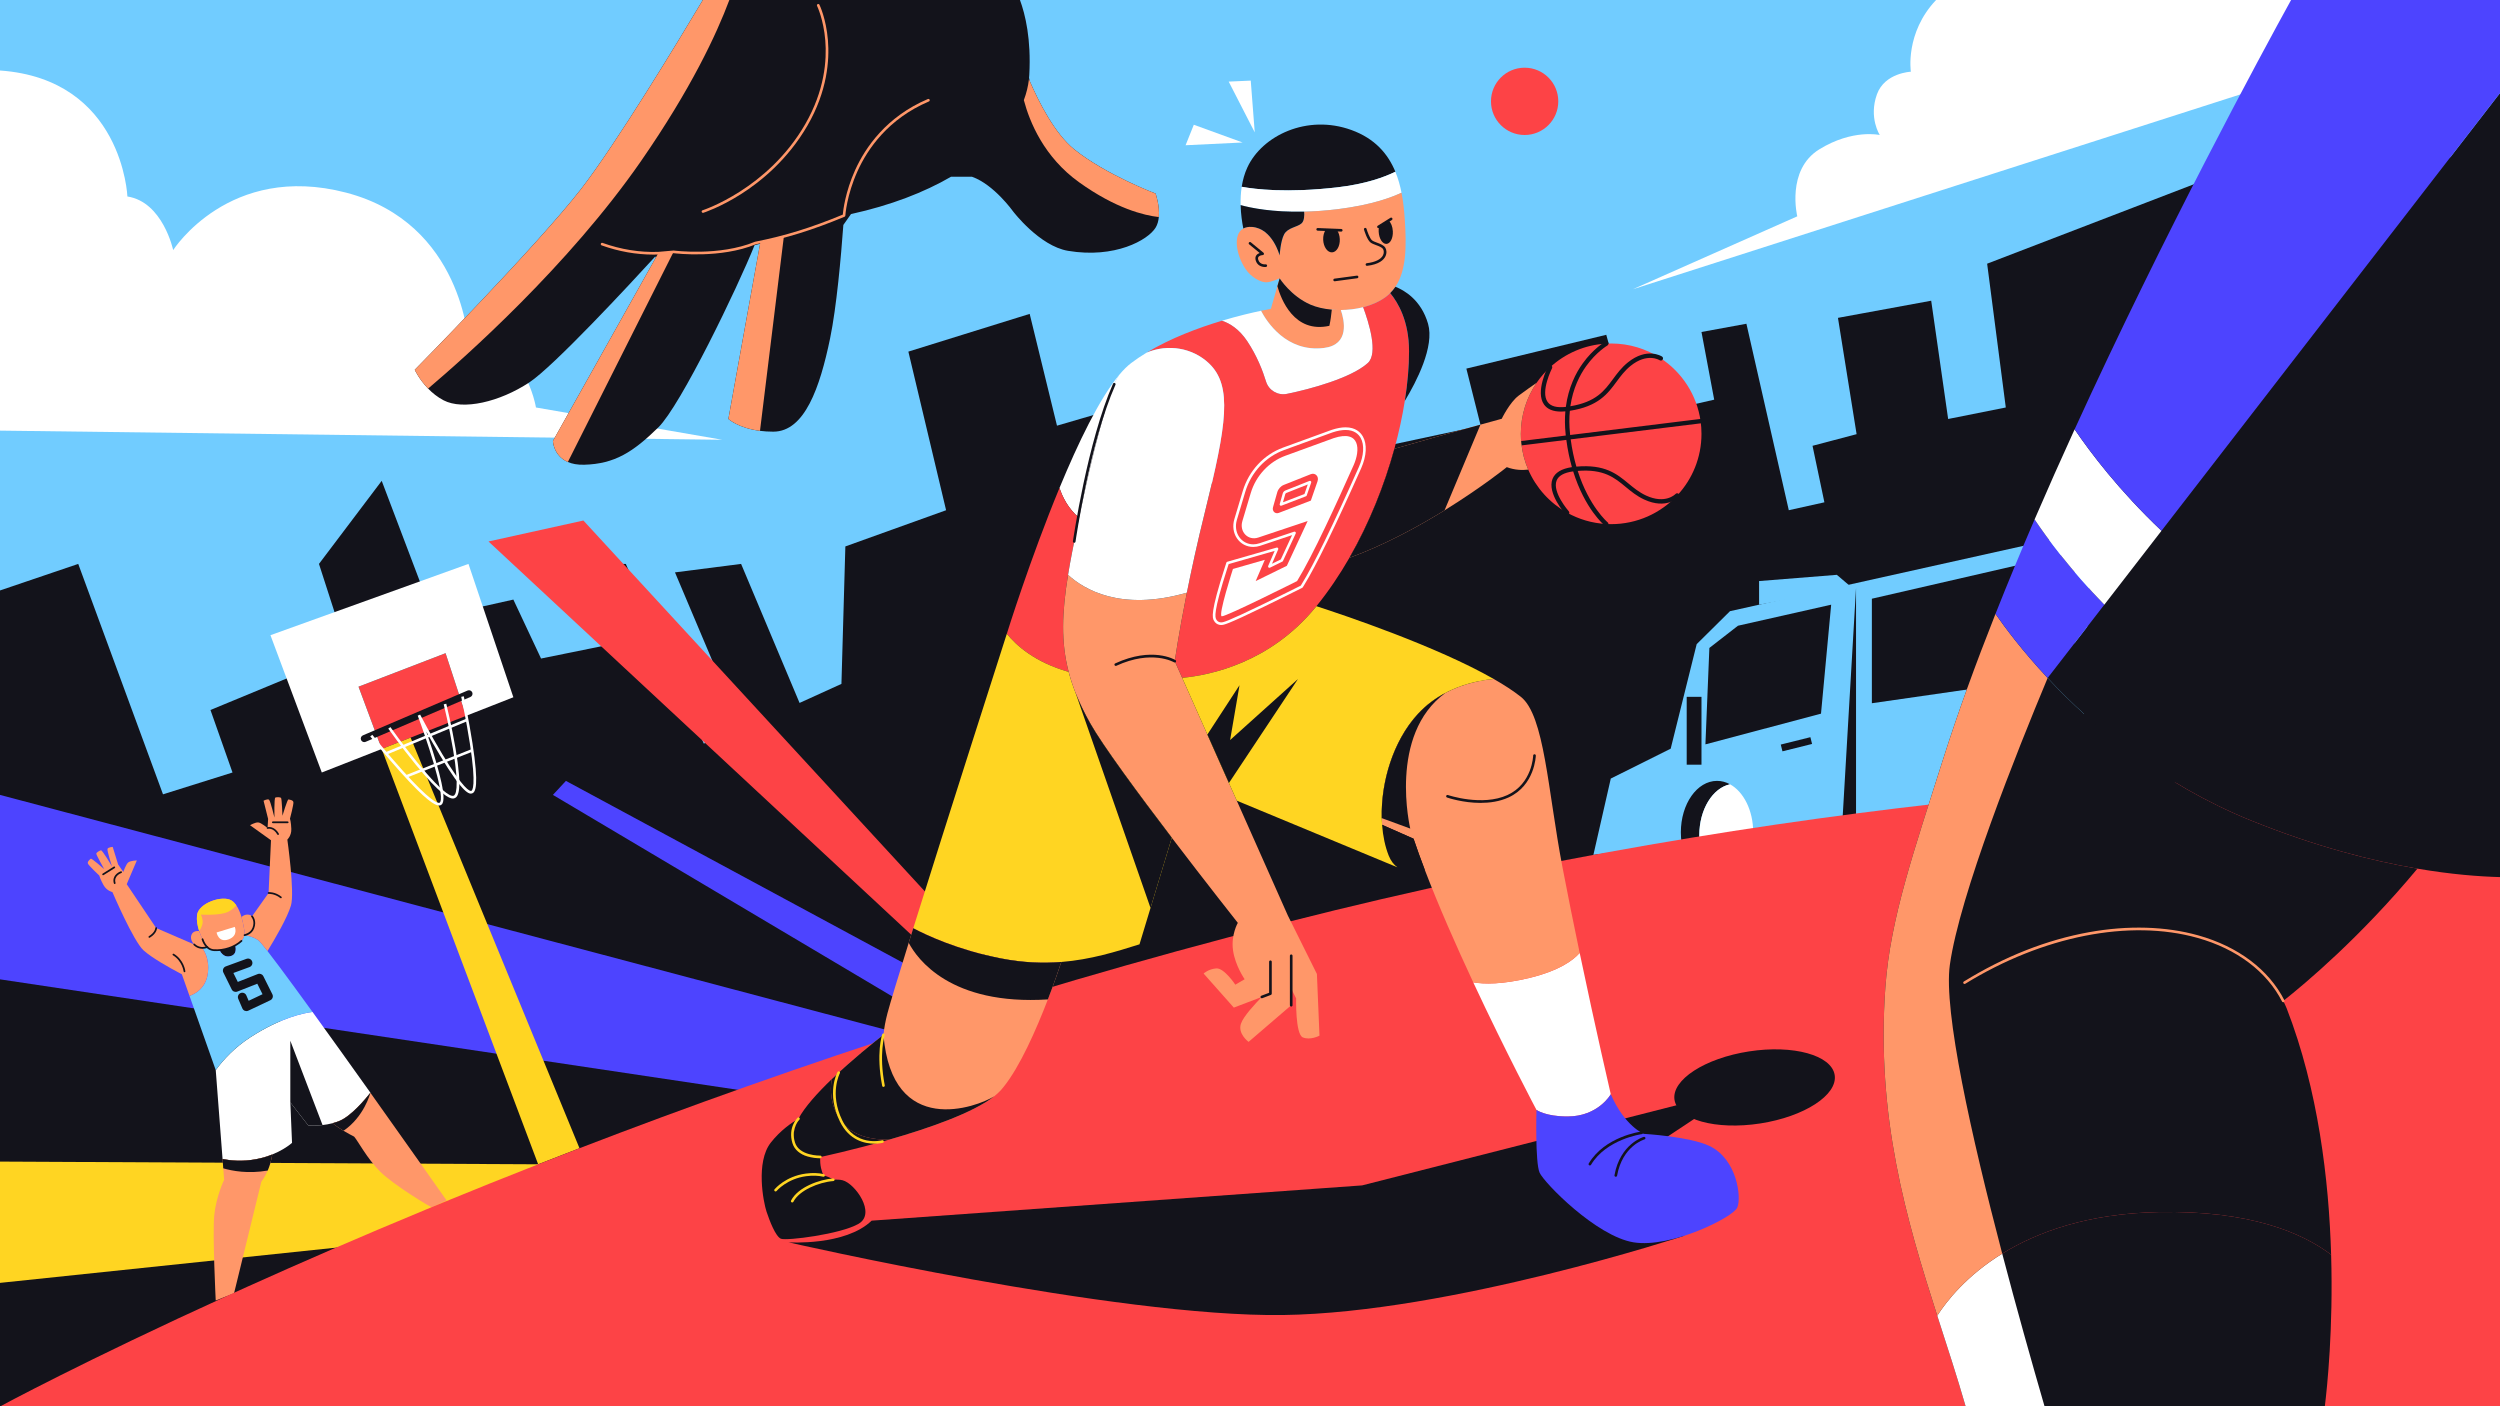 <?xml version="1.0" encoding="UTF-8"?>
<svg id="Layer_1" xmlns="http://www.w3.org/2000/svg" version="1.1" viewBox="0 0 2844 1600">
  <!-- Generator: Adobe Illustrator 29.5.1, SVG Export Plug-In . SVG Version: 2.1.0 Build 141)  -->
  <defs>
    <style>
      .st0 {
        fill: #fff;
      }

      .st1 {
        fill: #4d44ff;
      }

      .st2 {
        fill: #13131b;
      }

      .st3 {
        fill: #ffd522;
      }

      .st4 {
        fill: #fd4346;
      }

      .st5 {
        fill: #71ccff;
      }

      .st6 {
        fill: #ff9769;
      }
    </style>
  </defs>
  <g id="Layer_11">
    <rect class="st5" width="2844" height="1600"/>
  </g>
  <g id="Layer_2">
    <g>
      <polygon class="st2" points="2844 176.65 2844 1186.97 433.69 1600 0 1600 0 671.71 89 641.5 185.43 903.62 264.5 878.8 239.43 807.68 326.07 771.84 395.64 743.07 380.56 696.35 362.86 641.5 434.23 547 477.61 661.41 477.61 661.42 493.15 702.39 549.21 689.86 584 682.09 615.5 749.15 684.93 735.04 650.21 641.5 711.93 641.5 800.64 845.9 843.07 829 767.86 651.14 843.07 641.5 909.58 799.66 957.22 778 961.68 621.62 1076.28 580.43 1033.36 400 1171.36 357.07 1202.43 484.25 1303.83 454.67 1333.05 559.43 1684.44 484.25 1668.13 419.32 1827.29 380.85 1853.64 476.64 1950.07 454.67 1935.61 377.67 1986.71 368.29 2034.93 580.43 2075.43 571.43 2061.93 507.14 2112.07 493.91 2090.86 361.6 2196.93 342.09 2216.21 476.64 2281.79 463.55 2260.57 299.97 2549.86 188.82 2844 176.65"/>
      <g>
        <polygon class="st5" points="1812.65 972.49 1832.43 885.69 1900.57 851.71 1930.14 732.79 1968.05 695.26 2378.86 603.81 2367.29 903.14 1812.65 972.49"/>
        <polygon class="st2" points="1940.09 846.78 2071.57 811.86 2083.14 687.89 1977.12 711.82 1944.58 737.1 1940.09 846.78"/>
        <rect class="st2" x="1918.79" y="792.72" width="16.82" height="77.19"/>
        <rect class="st2" x="2026.25" y="842.7" width="34.72" height="7.93" transform="translate(-144.07 519.16) rotate(-13.99)"/>
        <polygon class="st5" points="2001.14 687.89 2001.14 661 2089.6 653.93 2106.51 668.3 2001.14 687.89"/>
        <polygon class="st2" points="2111.43 668.76 2095.75 937.09 2111.43 935.13 2111.43 668.76"/>
        <polygon class="st2" points="2129.43 681.1 2129.43 800 2360.09 766.76 2360.09 628 2129.43 681.1"/>
        <path class="st2" d="M1959.54,1004.69c-2.04.44-4.13.67-6.25.67-22.73,0-41.15-26.2-41.15-58.52s18.42-58.52,41.15-58.52c5.2,0,10.18,1.37,14.76,3.88-19.77,4.28-34.91,28.56-34.91,57.86,0,24.92,10.96,46.21,26.4,54.63h0Z"/>
        <path class="st0" d="M1994.43,946.84c0,29.3-15.14,53.57-34.89,57.85-15.44-8.42-26.4-29.71-26.4-54.63,0-29.3,15.14-53.58,34.91-57.86,15.43,8.43,26.38,29.72,26.38,54.64Z"/>
      </g>
      <polygon class="st1" points="1110.94 1198.87 932.51 1253.73 0 1114.11 0 904.28 1110.94 1198.87"/>
      <polygon class="st3" points="612.21 1324.5 600.71 1396.39 0 1459.4 0 1321.42 612.21 1324.5"/>
      <polygon class="st4" points="530.17 814.35 467.11 839.12 434.23 852.03 407.86 781.17 506.86 743.07 530.17 814.35"/>
      <circle class="st4" cx="1734.42" cy="115.29" r="38.28"/>
      <polygon class="st0" points="584 793.21 530.17 814.35 506.86 743.07 407.86 781.17 434.23 852.03 366.07 878.8 307.66 722.6 532.93 641.5 584 793.21"/>
      <path class="st3" d="M659.22,1306.22c-15.91,6.12-31.58,12.21-47.01,18.28l-177.98-472.47,32.88-12.91,192.11,467.1h0Z"/>
      <path class="st0" d="M2844,0v12.66l-986.5,316.41,187.07-82.97s-12.86-52.85,25.07-76.22c37.93-23.38,68.79-16.31,68.79-16.31,0,0-12.81-19.61-3.22-46.28,8.79-24.43,38.58-25.72,38.58-25.72,0,0-6.87-44.07,28.69-81.57h641.52,0Z"/>
      <path class="st0" d="M821.59,500.29L0,489.88V80.2c139.66,9.91,144.93,143.31,144.93,143.31,40.5,6.3,52.07,60.99,52.07,60.99,0,0,63.64-100.07,196.71-65.36,133.08,34.72,139.22,171.47,139.22,171.47,64-5.96,76.78,72.94,76.78,72.94l211.88,36.74h0Z"/>
      <g>
        <path class="st6" d="M278.14,1063.82c-.02.1-.03.19-.05.29-.58,2.99-2.31,5.52-5.02,7.78-1.5,1.25-3.31,2.43-5.4,3.55-1.21.65-2.52,1.29-3.92,1.9-4.36,1.93-9.29,3.22-13.85,3.62-6.18.56-11.67-.48-14.16-3.62l-.19-.26c-2.53-3.27-6.43-10.13-9-17.96-1.91-5.81-3.09-12.17-2.42-17.99,1.59-13.89,29.16-23.23,39.4-16.62,2.04,1.32,3.8,3.18,5.32,5.38,2.61,3.77,4.48,8.56,5.87,13.3,1.27,4.39,2.13,8.75,2.73,12.24.26,1.49.48,2.82.66,3.92.27,1.6.28,3.09.04,4.47h-.01Z"/>
        <path class="st3" d="M268.84,1029.88c-1.85,2.39-4.94,5.39-9.81,7.6-9.5,4.33-30.51,2.94-30.51,2.94,0,0,2.43,4.57,1.98,9.35s-3.95,9.34-3.95,9.34c-1.91-5.81-3.09-12.17-2.42-17.99,1.59-13.89,29.16-23.23,39.4-16.62,2.04,1.32,3.8,3.18,5.32,5.38h-.01Z"/>
        <path class="st6" d="M278.14,1063.82c.23-1.38.22-2.87-.04-4.47-.18-1.1-.4-2.43-.66-3.92-.61-3.5-1.46-7.85-2.73-12.24,1.89-1.69,4.93-3.39,9.09-2.51,1.08.23,2.06.86,2.88,1.76,4.47,4.95,4.25,18.28-8.54,21.39h0Z"/>
        <path class="st0" d="M421.4,1243.12s0,.01-.01.02c-6.25,7.87-22.09,26.66-35.21,32.02-2.65,1.08-5.35,1.94-8.01,2.65-3.9,1.01-7.73,1.66-11.23,2.05-1.23.15-2.42.26-3.57.34-7.44.56-12.71.08-12.71.08l-20.38-26.16,1.93,45.97s-.85.8-2.52,2.08c-3.38,2.59-10.14,7.2-19.93,11.14-5.13,2.06-11.11,3.95-17.87,5.27-16.3,3.19-30.45,1.55-38.72-.12l-2.67-34.83-5.08-66.3c8.91-12.21,21.71-25.91,39.64-37.5,34.18-22.09,60.27-27.38,70.47-28.65,20.56,28.41,43.81,60.94,65.88,91.93h-.01Z"/>
        <path class="st2" d="M263.3,1087.36c-9.57,3.42-13.4-6.4-13.4-6.4,4.56-.4,9.49-1.69,13.85-3.62,1.4-.62,2.71-1.25,3.92-1.9.99,4.55.91,10.05-4.37,11.93h0Z"/>
        <path class="st5" d="M355.52,1151.19c-10.2,1.27-36.29,6.56-70.47,28.65-17.93,11.59-30.73,25.29-39.64,37.5l-29.8-84.33c16.17-6.24,21.27-18.76,21.27-32.09,0-8.38-2.2-14.47-4.15-18.22-1.46-2.81-2.77-4.31-2.92-4.46,1.81.04,3.74-.31,5.74-1.15l.19.26c1.48,1.86,4.01,2.99,7.12,3.48h0c2.13.34,4.52.38,7.03.15,0,0,3.84,9.82,13.4,6.4,5.28-1.88,5.36-7.38,4.37-11.93,2.09-1.12,3.9-2.3,5.4-3.55,2.71-2.26,4.43-4.79,5.02-7.78,3.98.27,9.66,1.49,15.73,5.49,1.28.84,4.95,5.21,10.49,12.31,3.85,4.94,8.59,11.2,14.04,18.52,10.29,13.79,23.1,31.31,37.17,50.76h0Z"/>
        <path class="st6" d="M508.14,1365.7l-16.85,7.74c-1.37,0-43.74-25.51-58.77-40.54s-25.56-35.34-29.67-39.89c-2.41-1.3-6.77-3.45-12.08-6.63-3.84-2.31-8.17-5.13-12.63-8.57,2.67-.7,5.37-1.56,8.01-2.65,13.13-5.36,28.96-24.15,35.21-32.02.01-.01.01-.02.01-.02,45.99,64.64,86.74,122.58,86.74,122.58h.03Z"/>
        <path class="st6" d="M309.75,1313.32c-1.17,7.37-3.16,13.5-5.2,18.29-3.52,8.24-7.21,12.56-7.21,12.56l-31.09,127.09-20.84,8.19s-3.75-75.16-1.7-96.68,11.27-40.66,11.27-40.66l-1-13.03-.82-10.62c8.27,1.67,22.42,3.31,38.72.12,6.76-1.32,12.73-3.21,17.87-5.27h0Z"/>
        <path class="st6" d="M236.88,1100.92c0,13.33-5.1,25.85-21.27,32.09l-8.71-24.64c-14.33-7.53-33.98-18.58-43.6-27.25-11.5-10.37-35.42-66.29-35.42-66.29,0,0-6.38-1.25-10.13-7.97-3.76-6.72-4.78-10.82-4.78-10.82,0,0-12.2-11.41-13-13.69s2.39-4.68,3.31-5.47c.89-.79,14.79,11.35,15.26,11.87-.32-.64-9.22-16.34-9-17.67.22-1.37,3.76-3.53,5.36-3.76,1.54-.22,11.69,16.91,12.5,18.4-.47-1.51-5.76-18.02-5.1-19.99.68-2.05,5.92-2.28,5.92-2.28l6.16,19.96,5.92,8.55s2.96-8.89,5.7-10.94c2.73-2.05,9.68-2.17,9.68-2.17l-11.51,27,33.48,49.88,43.26,18.68h0c2.23,2.23,5.32,3.78,8.89,3.85.15.16,1.47,1.66,2.92,4.46,1.94,3.75,4.14,9.84,4.14,18.22v-.02Z"/>
        <path class="st6" d="M235.55,1077.08c-2,.84-3.93,1.19-5.74,1.15-3.56-.06-6.65-1.62-8.89-3.84h0c-2.83-2.84-4.25-6.73-3.4-10.03,1.23-4.79,5.69-5.47,9.04-5.24,2.57,7.83,6.47,14.69,9,17.96Z"/>
        <path class="st6" d="M326.88,955.08s8.57,60.21,4.11,75.04c-4.29,14.3-18.3,38.17-26.69,51.79-5.54-7.1-9.21-11.47-10.49-12.31-2.61-1.72-5.15-2.93-7.52-3.77-3.12-1.1-5.94-1.57-8.21-1.72h-.01c.01-.06.02-.14.04-.2.01-.05.01-.08.01-.08,10.46-2.54,12.51-11.92,10.47-17.95-.45-1.32-1.1-2.49-1.89-3.38-.01-.02-.03-.03-.04-.05l18.88-26.57,2.74-60.02-23.84-17.1s6.01-3.51,9.4-3.17c3.4.33,10.54,6.39,10.54,6.39l.63-10.37-5.19-20.7s4.59-2.52,6.24-1.13c1.65,1.4,6.14,20.27,6.14,20.27,0,0-.46-22.12,1.01-22.74,1.49-.64,5.62-.62,6.53.44.9,1.05,1.59,20.23,1.59,20.23,0,0,5.58-18.72,6.79-18.52,1.19.21,5.15.61,5.65,2.97s-3.89,18.9-3.89,18.9c0,0,1.25,4.03,1.53,11.72.28,7.69-4.53,12.07-4.53,12.07v-.04Z"/>
        <path class="st2" d="M366.92,1279.86c-1.23.15-2.42.26-3.57.34-7.44.56-12.71.08-12.71.08l-20.38-26.16v-70.18l30.92,80.92,5.74,15h0Z"/>
        <path class="st2" d="M421.39,1243.14c-.23.9-7.29,27.38-30.6,43.23-3.84-2.31-8.17-5.13-12.63-8.57,2.67-.7,5.37-1.56,8.01-2.65,13.13-5.36,28.96-24.15,35.21-32.02h.01Z"/>
        <path class="st2" d="M309.75,1313.32c-1.17,7.37-3.16,13.5-5.2,18.29-22.23,3.91-40.49.43-50.57-2.52l-.82-10.62c8.27,1.67,22.42,3.31,38.72.12,6.76-1.32,12.73-3.21,17.87-5.27h0Z"/>
        <path class="st6" d="M286.71,1042.49c.8.89,1.45,2.06,1.89,3.38-.83-1.91-1.7-3.13-1.89-3.38Z"/>
        <g>
          <path class="st2" d="M169.91,1066.83c-.34,0-.67-.17-.86-.48-.29-.47-.13-1.09.34-1.37,7.1-4.29,7.25-9.07,7.26-9.27,0-.55.45-.99,1-.99h0c.55,0,.99.45.99,1,0,.25-.09,6.06-8.22,10.98-.16.1-.34.14-.52.14Z"/>
          <path class="st2" d="M319.55,1021.86c-.22,0-.44-.07-.62-.22-6.42-5.14-13.24-4.79-13.31-4.78-.55.03-1.03-.38-1.06-.93s.38-1.03.93-1.06c.31-.02,7.64-.43,14.69,5.22.43.34.5.97.16,1.41-.2.25-.49.38-.78.38Z"/>
          <path class="st2" d="M316.36,949.89c-.35,0-.69-.18-.87-.51-4.54-8.05-10.58-6.53-10.83-6.46-.53.14-1.08-.17-1.23-.7s.16-1.08.69-1.23c.08-.02,7.78-2.06,13.11,7.4.27.48.1,1.09-.38,1.36-.15.09-.32.13-.49.13Z"/>
          <path class="st2" d="M327.3,936.45h-16.92c-.55,0-1-.45-1-1s.45-1,1-1h16.92c.55,0,1,.45,1,1s-.45,1-1,1Z"/>
          <path class="st2" d="M130.5,1005.69c-.43,0-.83-.28-.96-.71-2.38-7.94,4.14-12.47,7.92-13.76.52-.18,1.09.1,1.27.62s-.1,1.09-.62,1.27c-.37.13-9.07,3.23-6.66,11.3.16.53-.14,1.09-.67,1.25-.1.03-.19.04-.29.04Z"/>
          <path class="st2" d="M117.3,995.66c-.33,0-.66-.17-.85-.47-.29-.47-.15-1.08.32-1.38l12.73-7.97c.47-.29,1.08-.15,1.38.32.29.47.15,1.08-.32,1.38l-12.73,7.97c-.17.1-.35.15-.53.15Z"/>
          <path class="st2" d="M230.38,1079.34c-6.43,0-10.18-4.23-10.22-4.29-.36-.42-.31-1.05.1-1.41.42-.36,1.05-.31,1.41.1.21.24,5.18,5.79,13.72,2.66.52-.19,1.09.08,1.28.6.19.52-.08,1.09-.6,1.28-2.08.76-3.98,1.06-5.7,1.06Z"/>
          <path class="st2" d="M278.14,1064.81c-.48,0-.91-.35-.99-.84-.09-.54.29-1.06.83-1.14.07-.01,6.89-1.18,9.27-7.34,2.95-7.64-1.14-12.18-1.32-12.37-.37-.4-.35-1.04.05-1.41.4-.38,1.03-.36,1.41.04.21.22,5.14,5.6,1.73,14.46-2.81,7.25-10.5,8.55-10.83,8.6-.05,0-.1.01-.16.01Z"/>
          <path class="st2" d="M209.88,1106.02c-.5,0-.93-.38-.99-.89-.01-.12-1.47-11.91-12.16-18.39-.47-.29-.62-.9-.34-1.37.29-.47.9-.62,1.37-.34,11.56,7,13.06,19.35,13.12,19.88.06.55-.33,1.04-.88,1.1-.04,0-.08,0-.11,0Z"/>
        </g>
        <path class="st2" d="M245.93,1081.97c-.86,0-1.73-.02-2.59-.07-10.37-.59-13.81-12.71-13.95-13.22-.15-.53.17-1.08.7-1.23.53-.15,1.08.17,1.23.7.03.11,3.21,11.25,12.13,11.76,11.37.64,22.82-3.21,30.63-10.32.41-.37,1.04-.34,1.41.07.37.41.34,1.04-.07,1.41-7.6,6.92-18.47,10.91-29.5,10.91Z"/>
        <path class="st0" d="M246.38,1060.77l20.69-6.34s4.5,10.03-7.07,14.23-13.62-7.89-13.62-7.89Z"/>
      </g>
      <path class="st4" d="M2844,878.9v721.1H0s95-51.46,260.66-126.84c7.2-3.28,14.53-6.6,22-9.96,59.47-26.81,127.29-56.34,202.45-87.45,6.5-2.69,13.05-5.39,19.66-8.11,34.38-14.11,70.22-28.53,107.44-43.14,15.43-6.07,31.1-12.16,47.01-18.28,241.13-92.81,535.13-191.66,859.07-270.65,561.89-137.02,1051.23-158.49,1325.71-156.67h0Z"/>
      <path class="st2" d="M414.41,844.22c-1.55,0-3.03-.91-3.68-2.43-.87-2.03.07-4.38,2.1-5.25l119.14-51c2.03-.87,4.38.07,5.25,2.1.87,2.03-.07,4.38-2.1,5.25l-119.14,51c-.51.22-1.05.32-1.57.32Z"/>
      <path class="st0" d="M499.41,916.34c-4.57,0-14.78-5.68-43.83-38.02-17.78-19.79-34.24-40.36-34.4-40.56l2.34-1.87c.16.21,16.58,20.71,34.3,40.44,31.82,35.41,40.08,37.63,42.15,36.93.12-.04.5-.17.87-.94,5.15-10.81-16.77-74.54-25.65-98.19l2.73-1.22c.12.23,11.97,22.92,25.19,44.93,24.32,40.48,31.37,42.31,32.96,41.89,1.09-.28,6.12-4.19-1.56-53.91-4.09-26.44-9.78-52.85-9.83-53.11l2.93-.63c.06.26,5.76,26.74,9.86,53.28,7.53,48.69,3.6,56.19-.66,57.28-2.44.63-8.92,2.29-36.28-43.26-5.78-9.61-11.29-19.36-15.69-27.31,9.24,26.48,23.58,71.31,18.7,81.56-.61,1.27-1.49,2.11-2.63,2.49-.43.14-.92.24-1.51.24Z"/>
      <path class="st0" d="M515.08,908.42c-4.06,0-14.09-4.31-41.95-38.33-16.44-20.07-31.29-41-31.44-41.21l2.45-1.73c22.62,31.91,62.13,81.32,71.9,78.08,1.83-.61,7.2-6.24-.72-52.99-4.32-25.48-10.48-50.72-10.54-50.97l2.91-.71c.06.25,6.25,25.58,10.58,51.17,8.04,47.45,3.12,54.88-1.29,56.35-.44.15-1.03.34-1.91.34Z"/>
      <rect class="st0" x="435.31" y="836.5" width="99.9" height="3" transform="translate(-283.83 249.6) rotate(-22.51)"/>
      <rect class="st0" x="459.29" y="866.95" width="80.72" height="3" transform="translate(-284.13 244.31) rotate(-21.56)"/>
      <path class="st2" d="M280.33,1150.23c-.6,0-1.2-.11-1.77-.32-1.27-.48-2.29-1.46-2.83-2.7l-4.7-10.93c-1.09-2.54.08-5.48,2.62-6.57s5.48.08,6.57,2.62l2.65,6.17,15.79-7.48-5.96-11.95-22.76,8.96c-2.42.95-5.16-.11-6.32-2.44l-9.53-19.29c-.63-1.27-.69-2.75-.16-4.07s1.59-2.35,2.92-2.84l23.59-8.64c2.59-.95,5.46.38,6.41,2.98.95,2.59-.38,5.46-2.98,6.41l-18.36,6.72,5.02,10.17,22.74-8.95c2.41-.95,5.15.1,6.31,2.42l10.29,20.61c.6,1.2.69,2.6.25,3.86-.44,1.27-1.37,2.31-2.58,2.89l-25.09,11.89c-.68.32-1.41.48-2.14.48h.02Z"/>
      <polygon class="st4" points="1131 1151.19 555.71 615.98 663.66 592.14 1171.36 1143.57 1131 1151.19"/>
      <polygon class="st1" points="1131 1151.19 643.79 888.33 629 904.28 1065.21 1163.31 1131 1151.19"/>
    </g>
    <g>
      <path class="st2" d="M1916.38,1405.69s-266.52,87.71-456.8,90.28-562.5-82.68-562.5-82.68c0,0,64.61,4.26,94.5-24.67l557.94-40.11,428.48-109.21-169.34,112.25,107.73,54.15h-.01Z"/>
      <path class="st4" d="M1935.61,493.52c0,27.1-10.49,51.76-27.65,70.12,0,0-.06.06-.17.17-18.73,19.98-45.38,32.46-74.94,32.46-1.86,0-3.72-.05-5.56-.15-16.1-.86-31.21-5.42-44.51-12.85l-.02-.02c-19.64-10.98-35.3-28.22-44.27-49.02-4.06-9.37-6.75-19.45-7.84-30.02-.36-3.51-.55-7.08-.55-10.69,0-21.58,6.65-41.61,18.03-58.14,4.41-6.43,9.53-12.32,15.26-17.57h.01c17.02-15.63,39.31-25.58,63.89-26.89,1.84-.1,3.7-.15,5.56-.15,20.74,0,40.05,6.15,56.2,16.73.13.08.22.13.28.17,24.07,15.87,41.08,41.59,45.27,71.42.67,4.72,1.01,9.53,1.01,14.43h0Z"/>
      <path class="st2" d="M1938.09,478.67c-.17-1.37-1.41-2.35-2.79-2.18l-149.06,18.36c-.06-.53-.12-1.06-.18-1.59-.99-9.39-.96-18.02-.2-25.93,32.43-5.06,42.94-19.3,53.11-33.08,4.57-6.19,9.29-12.6,16.03-18.05,18.7-15.1,32.46-6.76,33.02-6.4,1.16.75,2.71.42,3.45-.75.75-1.16.42-2.71-.75-3.46-.69-.45-17.24-10.76-38.87,6.71-7.25,5.85-12.16,12.52-16.92,18.97-9.84,13.35-19.17,25.98-48.47,30.89,2.91-20.4,10.72-35.51,17.96-45.63,11.39-15.92,23.88-23.32,24.11-23.46,1.19-.69,1.6-2.22.91-3.42s-2.22-1.6-3.42-.91c-.54.31-13.46,7.89-25.53,24.68-7.83,10.89-16.29,27.29-19.18,49.48-10.3,1.15-17.27-.73-20.72-5.59-8.45-11.9,4.88-38.11,5.01-38.38.63-1.23.15-2.73-1.08-3.37-1.23-.63-2.73-.15-3.37,1.08-.61,1.18-14.85,29.19-4.65,43.56,3.79,5.34,10.27,8.02,19.34,8.02,1.56,0,3.2-.09,4.91-.25-.69,7.91-.68,16.5.31,25.8.06.57.13,1.12.19,1.68l-50.93,6.27c-1.37.17-2.34,1.42-2.18,2.79.16,1.27,1.23,2.2,2.48,2.2.1,0,.2,0,.31-.02l50.92-6.27c1.52,11.43,3.73,21.73,6.34,30.98-11.85,1.76-19.27,6.28-22.07,13.49-6.25,16.11,13.9,39.07,14.76,40.04.49.56,1.18.84,1.87.84.59,0,1.18-.21,1.66-.63,1.03-.92,1.13-2.5.21-3.53-.19-.22-18.99-21.64-13.83-34.92,2.15-5.54,8.48-9.05,18.84-10.45,13.21,42.49,34.87,60.84,36.04,61.81.47.39,1.03.57,1.59.57.72,0,1.43-.31,1.93-.91.88-1.06.73-2.64-.33-3.52-.27-.22-21.08-17.96-34.06-58.48,29.7-2.37,41.82,7.64,54.61,18.23,6.17,5.1,12.56,10.39,21,14.31,25.22,11.72,38.78-2.29,39.34-2.9.94-1,.89-2.57-.11-3.52s-2.58-.91-3.53.09c-.47.49-11.8,11.92-33.6,1.79-7.86-3.65-13.99-8.72-19.93-13.63-13.16-10.89-26.77-22.13-59.29-19.26-2.69-9.23-4.94-19.54-6.48-31.01l149.07-18.36c1.37-.17,2.34-1.42,2.17-2.79h.04Z"/>
      <path class="st2" d="M1587.35,195.34c-11.77,5.86-33.29,14.06-66.57,17.85-56.72,6.47-92.63,2.17-108.21-.71,1.16-7.52,3.21-15.05,6.5-22.15,16.72-36,67.82-60.75,118.29-42.43,26.94,9.78,41.7,27.36,49.99,47.44h0Z"/>
      <path class="st0" d="M1594.35,219.18c-9.36,4.53-33,14.07-73.92,18.94-13.38,1.59-25.67,2.4-36.83,2.66-36.2.81-60.6-4.23-72.26-7.44-.17-6.7.14-13.78,1.23-20.86,15.58,2.88,51.49,7.18,108.21.71,33.28-3.79,54.8-11.99,66.57-17.85,3.18,7.68,5.4,15.72,7,23.84h0Z"/>
      <path class="st6" d="M1587.44,326.22c-1.73,2.59-3.7,5.01-5.94,7.21-1.7,1.71-3.55,3.29-5.57,4.76-7.21,5.23-15.94,8.95-25.21,11.31-8.24,2.09-16.93,3.12-25.36,3.18-12.94.09-25.3-2.09-34.61-6.14-22.18-9.64-35.04-29.89-35.04-29.89,0,0-9.64,4.5-15.42,4.5s-16.84-5.14-23.79-15.75c-10.11-15.43-14.27-38.8-2.1-45.46,2.53-1.4,5.77-2.07,9.81-1.79,23.47,1.61,31.5,32.47,31.5,32.47,0,0,.97-16.4,5.15-24.11,4.18-7.72,15.1-8.04,19.93-12.54,2.99-2.8,3.14-8.94,2.81-13.19,11.16-.26,23.45-1.07,36.83-2.66,40.92-4.87,64.56-14.41,73.92-18.94,2.06,10.4,3.08,20.92,3.76,30.94,2.06,30.63,1.64,57.76-10.67,76.1h0Z"/>
      <path class="st2" d="M1480.79,253.97c-4.83,4.5-15.75,4.82-19.93,12.54-4.18,7.71-5.15,24.11-5.15,24.11,0,0-8.03-30.86-31.5-32.47-4.04-.28-7.28.39-9.81,1.79-1.42-7.09-2.79-16.4-3.06-26.6,11.66,3.21,36.06,8.25,72.26,7.44.33,4.25.18,10.39-2.81,13.19h0Z"/>
      <path class="st2" d="M1515.35,287.09c-5.22.24-9.74-6.15-10.1-14.27-.2-4.59.97-8.75,2.97-11.54l12.77.51c1.79,2.58,2.98,6.17,3.16,10.18.36,8.11-3.58,14.88-8.8,15.12Z"/>
      <path class="st2" d="M1577.13,277.47c-4.45.14-8.37-6.09-8.76-13.91-.11-2.11.06-4.13.44-5.94l10.91-6.81c2.6,2.33,4.5,6.92,4.77,12.25.39,7.82-2.91,14.27-7.36,14.41Z"/>
      <path class="st6" d="M1506.18,395.83c-42.79,5.33-65.25-30.07-71.65-42.29,7.09-1.48,11.22-2.17,11.22-2.17l7.41-25.83,2.55-8.89s12.86,20.25,35.04,29.89c6.8,2.96,15.22,4.91,24.3,5.72,3.36.3,6.81.44,10.31.42,4.09,11.94,10.16,39.5-19.18,43.15h0Z"/>
      <path class="st0" d="M1556,412.97c-18.71,16.93-65.18,29.69-92.1,35.1-10.34,2.07-20.58-4-23.66-14.08-3.74-12.25-10.34-29.31-21.38-45.87-9.17-13.75-19.78-20.27-28.74-23.27,18.48-5.54,34.39-9.21,44.41-11.31,6.4,12.22,28.86,47.62,71.65,42.29,29.34-3.65,23.27-31.21,19.18-43.15,8.43-.06,17.12-1.09,25.36-3.18,6.35,17.06,17.48,52.44,5.28,63.47h0Z"/>
      <path class="st0" d="M1273.18,426.5c-12.05,16.65-30.51,90-45.65,162.5-12.7-10.59-19.11-24.29-22.26-33.92h0c21.26-51.42,45.49-101.7,67.91-128.58Z"/>
      <path class="st4" d="M1215.03,653.92c-7.05,43.23-8.17,76.56.68,110.44-38.53-10.96-59.74-30.2-70.36-43.38.34-1.04.51-1.58.51-1.58,0,0,26.02-83.55,59.41-164.32,3.15,9.63,9.56,23.33,22.26,33.92-2.71,12.96-5.3,25.9-7.74,38.47-1.79,9.24-3.39,18.03-4.76,26.45h0Z"/>
      <path class="st3" d="M1333.05,953.01l-24.22,79.89-12.54,41.36c-26.59,8.34-55.38,17.4-88.94,20.09-20.81,1.67-43.46.89-68.56-4.02-49.26-9.64-85.09-26.56-99.87-34.38,38.4-122.91,100.23-315.65,106.43-334.97,10.62,13.18,31.83,32.42,70.36,43.38,2.06,7.88,4.66,15.79,7.85,23.86l.03.08c4.36,11.05,9.84,22.4,16.55,34.39,14.06,25.12,54.97,80.53,92.91,130.32h0Z"/>
      <path class="st6" d="M1207.35,1094.35c-2.8,8.43-8.19,24.17-15.29,42.6-13,33.79-31.72,76.61-50.7,99.95-.85,1.06-1.71,2.08-2.57,3.05-2.13,2.41-4.75,4.81-7.78,7.19,0,0-.01,0-.01.01-24.29,19.03-75.42,36.65-119.45,49.29-17.7.31-42.99-3.15-55.98-22.9-10.9-16.57-11.46-33.38-9.43-45.84,23.05-22.17,48.93-42.79,58.89-50.54h0c.77-7.66,2.26-15.82,4.54-24.47,3.01-11.43,12.07-41.22,24.18-80.16,1.67-5.36,3.39-10.9,5.17-16.58,14.78,7.82,50.61,24.74,99.87,34.38,25.1,4.91,47.75,5.69,68.56,4.02h0Z"/>
      <path class="st2" d="M1011.55,1296.44c-41.79,12.01-77.19,19.53-77.19,19.53,0,0-.42.07-1.16.16-3.08.36-11.69.98-18.77-2.3-8.79-4.07-16.45-18.11-7.66-37.96.46-1.05.99-2.12,1.56-3.21,6.94-13.17,21.68-29.45,37.81-44.96-2.03,12.46-1.47,29.27,9.43,45.84,12.99,19.75,38.28,23.21,55.98,22.9h0Z"/>
      <path class="st2" d="M976.79,1392.15c-20.25,11.89-82.29,19.61-88.4,17.04-6.1-2.57-12.85-20.25-16.39-30.86s-12.54-56.25,4.82-78.43c10.74-13.73,23.42-22.53,31.51-27.24-.57,1.09-1.1,2.16-1.56,3.21-8.79,19.85-1.13,33.89,7.66,37.96,7.08,3.28,15.69,2.66,18.77,2.3-.84,9.68,1.76,17.08,3.66,21.04,5.03,1.21,8.61,3.13,11.05,4.91,4.08-.32,7.72-.14,10.55.57,14.15,3.54,38.58,37.61,18.33,49.5h0Z"/>
      <path class="st6" d="M1730.65,504.21c1.09,10.57,3.78,20.65,7.84,30.02-6.61.79-15.27.62-24.35-2.81,0,0-28.61,23.07-70.83,49.14-30.78,19-68.8,39.61-108.25,54.03,22.74-39.58,39.86-82.71,51.21-124.07,23.08-6.77,69.42-19.61,97.9-27.46,14.37-3.97,24.19-6.66,24.19-6.66,0,0,9-18.64,19.28-26.36,7.43-5.56,16.19-11.69,20.49-14.66-11.38,16.53-18.03,36.56-18.03,58.14,0,3.61.19,7.18.55,10.69h0Z"/>
      <path class="st4" d="M1602.93,399.58c.01,17.17-1.6,36.26-4.82,56.5-2.75,17.45-6.71,35.77-11.84,54.44-11.35,41.36-28.47,84.49-51.21,124.07-11.16,19.41-23.66,37.96-37.51,55.02-.22.29-.46.57-.69.86-51.97,63.67-120.25,77.65-152.03,80.63l-8.41-18.91s4.19-30.1,13.75-77.97c5.22-26.16,12.05-57.63,20.69-92.39,24.43-98.36,31.5-142.71,4.5-168.43-18.39-17.51-46.43-22.64-71.09-12.18,27.3-16.55,59.24-28.39,85.85-36.37,8.96,3,19.57,9.52,28.74,23.27,11.04,16.56,17.64,33.62,21.38,45.87,3.08,10.08,13.32,16.15,23.66,14.08,26.92-5.41,73.39-18.17,92.1-35.1,12.2-11.03,1.07-46.41-5.28-63.47,9.27-2.36,18-6.08,25.21-11.31,2.02-1.47,3.87-3.05,5.57-4.76,9.02,10.86,21.41,31.99,21.43,66.15h0Z"/>
      <path class="st2" d="M1598.11,456.08c3.22-20.24,4.83-39.33,4.82-56.5-.02-34.16-12.41-55.29-21.43-66.15,2.24-2.2,4.21-4.62,5.94-7.21,9.74,3.84,29.25,14.74,37.13,42.18,7.43,25.83-13.13,65.65-26.46,87.68h0Z"/>
      <path class="st6" d="M1501.05,1178.17s-10.48,5.6-19.01,1.95c-8.53-3.66-7.55-44.35-7.55-44.35,0,0-2.55-4.99-5.61-11.07v18.87l-48.49,41.66s-12.42-9.01-8.77-20.46c2.67-8.37,16.53-23.22,23.81-30.63l-31.85,12.11-34.35-38.75s5.36-5.11,14.37-5.84c9.02-.73,21.69,18.52,21.69,18.52l10.64-6.21s-10.81-15.42-13.25-32.96c-2.44-17.54,5.46-31.18,5.46-31.18,0,0-35.96-45.42-75.09-96.82-37.94-49.79-78.85-105.2-92.91-130.32-11.63-20.78-19.55-39.64-24.43-58.33-8.85-33.88-7.73-67.21-.68-110.44,17.58,16.17,59.65,42.12,135.14,20.3-9.56,47.87-13.75,77.97-13.75,77.97l8.41,18.91,28.68,64.51,33.45,75.22h0l58.08,130.64,33.08,66.52,2.93,70.18h0Z"/>
      <path class="st0" d="M1370.86,581.83c-8.64,34.76-15.47,66.23-20.69,92.39-75.49,21.82-117.56-4.13-135.14-20.3,1.37-8.42,2.97-17.21,4.76-26.45,2.44-12.57,5.03-25.51,7.74-38.47,15.14-72.5,33.6-145.85,45.65-162.5,0,0,0-.01.01-.01,4.64-5.58,9.22-10.16,13.67-13.52,5.5-4.16,11.33-8.07,17.4-11.74h.01c24.66-10.47,52.7-5.34,71.09,12.17,27,25.72,19.93,70.07-4.5,168.43h0Z"/>
      <path class="st0" d="M1832.43,1244.83s-14.14,25.28-49.29,25.29c-25.28,0-35.25-7.5-35.25-7.5,0,0-34.95-65.91-71.92-145.08,12.37,2.09,32.88,2.5,64.32-5.14,32.99-8.02,49.02-19.61,56.76-28.37,18.16,86.7,35.02,159.24,35.37,160.78,0,0,.01,0,.01.02h0Z"/>
      <path class="st6" d="M1797.05,1084.03c-7.74,8.76-23.77,20.35-56.76,28.37-31.44,7.64-51.95,7.23-64.32,5.14-19.41-41.57-39.38-86.79-55.14-128.04-4.67-12.2-8.96-24.07-12.76-35.38l-35.81-15.81c-.19-2.51-.31-5.05-.37-7.62-1.07-40.39,12.63-87.71,41.32-118.72,9.58-10.35,20.34-18.04,31.17-23.75,20.67-10.91,41.58-14.6,54.9-15.82,11.79,6.74,22.28,13.55,30.82,20.29,26.99,21.31,30.56,105.8,47.36,193.82,6.21,32.56,12.99,65.97,19.59,97.52h0Z"/>
      <path class="st2" d="M1620.83,989.5c-11.26,2.93-22.6,3.18-31.1-2.82-4.08-2.88-7.5-7.2-9.94-13.35-4.07-10.25-6.58-22.19-7.53-35.02l35.81,15.81c3.8,11.31,8.09,23.18,12.76,35.38h0Z"/>
      <path class="st3" d="M1699.28,772.4c-20.3,1.86-58.21,9.46-86.07,39.57-30.51,32.98-44.07,84.42-40.95,126.34.95,12.83,3.46,24.77,7.53,35.02,2.44,6.15,5.86,10.47,9.94,13.35l-182.77-75.84h0l-8.93-20.09-24.52-55.14-28.68-64.51c31.78-2.98,100.06-16.96,152.03-80.63.23-.29.47-.57.69-.86,31.69,10.26,136.5,45.48,201.73,82.79h0Z"/>
      <path class="st1" d="M1976.26,1373.86c-5.14,11.14-75.43,46.29-117.86,39.43-42.42-6.86-101.82-67.72-106.97-79.3-5.14-11.57-3.54-71.36-3.54-71.36,0,0,9.97,7.5,35.25,7.5,35.15-.01,49.29-25.29,49.29-25.29,15.86,36.43,37.55,45.03,37.55,45.03,0,0,52,3.04,74.57,13.71,31.71,15,36.85,59.15,31.71,70.29h0Z"/>
      <path class="st2" d="M1684.17,483.06l-40.86,97.5c-30.78,19-68.8,39.61-108.25,54.03,22.74-39.58,39.86-82.71,51.21-124.07,23.08-6.77,69.42-19.61,97.9-27.46h0Z"/>
      <path class="st2" d="M1131,1247.15c-24.29,19.03-75.42,36.65-119.45,49.29-17.7.31-42.99-3.15-55.98-22.9-10.9-16.57-11.46-33.38-9.43-45.84,23.05-22.17,48.93-42.79,58.89-50.54,9.6,118.31,106.57,82.21,125.97,69.99Z"/>
      <path class="st2" d="M1207.35,1094.35c-2.8,8.43-8.19,24.17-15.29,42.6-111,6.99-148.72-46.19-158.31-64.42,1.67-5.36,3.39-10.9,5.17-16.58,14.78,7.82,50.61,24.74,99.87,34.38,25.1,4.91,47.75,5.69,68.56,4.02h0Z"/>
      <path class="st2" d="M1604.31,942.6l-32.42-11.91c-1.07-40.39,12.63-87.71,41.32-118.72,9.58-10.35,20.34-18.04,31.17-23.75-65.58,47.6-40.07,154.38-40.07,154.38Z"/>
      <path class="st2" d="M1515.05,352.26c-.57,5.92-1.43,12.4-2.76,18.39-40.18,8.93-55.04-30.41-59.13-45.11l2.55-8.89s12.86,20.25,35.04,29.89c6.8,2.96,15.22,4.91,24.3,5.72h0Z"/>
      <polygon class="st2" points="1476.61 772.4 1398.03 890.75 1373.51 835.61 1410.07 779.51 1399.38 841.87 1476.61 772.4"/>
      <path class="st2" d="M1333.05,953.01l-24.22,79.89-85.24-244.6c4.36,11.05,9.84,22.4,16.55,34.39,14.06,25.12,54.97,80.53,92.91,130.32h0Z"/>
      <g>
        <path class="st2" d="M1438.92,303.75c-3.32,0-8.52-1.46-10.35-7.22-.75-2.37-.55-4.39.59-6.02.99-1.4,2.48-2.21,3.86-2.68l-11.98-9.87c-.64-.53-.73-1.47-.2-2.11.53-.64,1.47-.73,2.11-.2l14.43,11.89c.48.4.67,1.05.47,1.64-.2.59-.74,1-1.37,1.02-.98.04-3.78.49-4.87,2.05-.58.83-.64,1.94-.18,3.38,1.83,5.77,8.08,5.11,8.35,5.08.82-.09,1.57.49,1.67,1.31.1.82-.48,1.57-1.3,1.67-.37.05-.78.07-1.22.07Z"/>
        <path class="st2" d="M1555.04,302.41c-.75,0-1.4-.56-1.49-1.32-.1-.82.49-1.57,1.31-1.67,9.63-1.15,16.19-4.39,18.48-9.12,1.3-2.7.95-5.42.03-6.93-1.25-2.02-4.6-3.27-7.84-4.47-2.56-.95-4.97-1.85-6.62-3.19-3.79-3.09-6.9-13.4-7.24-14.56-.23-.79.22-1.63,1.02-1.86.8-.23,1.63.22,1.86,1.02.86,2.92,3.65,10.95,6.26,13.08,1.26,1.03,3.45,1.85,5.77,2.71,3.72,1.38,7.56,2.81,9.35,5.71,1.26,2.04,2.04,5.83.12,9.81-1.95,4.02-7.14,9.16-20.83,10.79-.06,0-.12.01-.18.01Z"/>
        <path class="st2" d="M1525.79,263.48s-.04,0-.06,0l-26.78-1.06c-.83-.03-1.47-.73-1.44-1.56.03-.83.69-1.48,1.56-1.44l26.78,1.06c.83.03,1.47.73,1.44,1.56-.03.81-.7,1.44-1.5,1.44Z"/>
        <path class="st2" d="M1568.15,259.55c-.5,0-.99-.25-1.27-.7-.44-.7-.23-1.63.48-2.07l14.42-9.02c.7-.44,1.63-.23,2.07.48.44.7.23,1.63-.48,2.07l-14.42,9.02c-.25.15-.52.23-.79.23Z"/>
        <path class="st2" d="M1518.29,319.98c-.74,0-1.38-.55-1.48-1.3-.11-.82.46-1.58,1.29-1.69l25.5-3.43c.83-.11,1.58.47,1.69,1.29.11.82-.46,1.58-1.29,1.69l-25.5,3.43c-.07,0-.14.01-.2.01Z"/>
        <path class="st3" d="M901.25,1367.94c-.23,0-.46-.05-.68-.16-.74-.38-1.03-1.28-.66-2.02,7.87-15.46,32.74-24.03,47.88-25.17.83-.06,1.55.56,1.61,1.38.06.83-.56,1.55-1.38,1.61-16.73,1.27-38.86,10.63-45.44,23.54-.27.52-.79.82-1.34.82Z"/>
        <path class="st3" d="M882.29,1355.4c-.34,0-.68-.11-.96-.35-.64-.53-.72-1.48-.19-2.11.51-.61,12.68-14.91,35.67-17.89,7.58-.98,14.44-.76,20.4.66.81.19,1.3,1,1.11,1.81-.19.81-1,1.31-1.81,1.11-5.6-1.33-12.1-1.53-19.32-.6-21.83,2.83-33.63,16.69-33.75,16.83-.3.36-.72.54-1.15.54Z"/>
        <path class="st2" d="M1468.88,1145.07c-.83,0-1.5-.67-1.5-1.5v-56.29c0-.83.67-1.5,1.5-1.5s1.5.67,1.5,1.5v56.29c0,.83-.67,1.5-1.5,1.5Z"/>
        <path class="st2" d="M1435.43,1135.64c-.6,0-1.17-.37-1.4-.97-.29-.77.1-1.64.87-1.93l8.85-3.36v-35.28c0-.83.67-1.5,1.5-1.5s1.5.67,1.5,1.5v36.31c0,.62-.38,1.18-.97,1.4l-9.82,3.73c-.17.07-.35.1-.53.1Z"/>
        <path class="st2" d="M1269.28,757.55c-.57,0-1.11-.32-1.36-.87-.35-.75-.02-1.64.73-1.99,42.03-19.4,67.48-4.43,68.55-3.78.71.43.93,1.35.5,2.06-.43.71-1.35.93-2.06.5-.28-.17-25.27-14.74-65.73,3.94-.2.09-.42.14-.63.14Z"/>
        <path class="st2" d="M1684.34,913.39c-20.04,0-37.12-5.76-38.19-6.13-.78-.27-1.2-1.12-.93-1.91.27-.78,1.12-1.2,1.91-.93.39.13,39.01,13.14,67.68.05,28.33-12.94,29.33-44.64,29.33-44.96.02-.82.69-1.47,1.5-1.47h.03c.83.02,1.49.7,1.47,1.53,0,.34-1.01,33.89-31.09,47.62-10.16,4.64-21.33,6.18-31.71,6.18Z"/>
        <path class="st2" d="M1808.65,1325.84c-.26,0-.53-.07-.77-.21-.71-.42-.95-1.34-.52-2.06,18.16-30.49,58.34-36.15,60.04-36.38.81-.11,1.57.47,1.68,1.29s-.47,1.58-1.29,1.69c-.4.05-40.45,5.71-57.86,34.94-.28.47-.78.73-1.29.73Z"/>
        <path class="st2" d="M1838.12,1338.69c-.09,0-.18,0-.27-.02-.82-.15-1.36-.93-1.21-1.74,6.43-35.88,33.05-43.54,33.32-43.61.8-.22,1.62.25,1.84,1.05.22.8-.25,1.62-1.05,1.84h0c-.25.07-25.08,7.31-31.16,41.25-.13.73-.76,1.24-1.47,1.24Z"/>
        <path class="st2" d="M1222.04,617.48c-.07,0-.14,0-.22-.02-.82-.12-1.39-.88-1.27-1.7.16-1.13,16.59-113.77,45.66-179.29.34-.76,1.22-1.1,1.98-.76.76.34,1.1,1.22.76,1.98-28.91,65.14-45.27,177.38-45.44,178.5-.11.75-.75,1.29-1.48,1.29Z"/>
        <path class="st3" d="M932.65,1317.64c-4.03,0-26.2-.76-31.2-17.26-5.32-17.55,5.38-28.33,5.83-28.79.59-.58,1.54-.57,2.12.02.58.59.57,1.54-.02,2.12-.42.41-9.85,10.03-5.07,25.78,4.72,15.59,28.6,15.13,28.84,15.13.01,0,.03,0,.04,0,.81,0,1.48.64,1.5,1.46.02.83-.63,1.52-1.46,1.54-.08,0-.28,0-.59,0Z"/>
        <path class="st3" d="M994.77,1301.05c-10.96,0-28.75-3.67-39.26-25.13-15.7-32.05-3.25-55.47-2.71-56.45.4-.73,1.31-.99,2.04-.59.73.4.99,1.31.6,2.03h0c-.12.23-12.21,23.1,2.77,53.69,14.8,30.21,44.11,22.88,45.35,22.55.8-.21,1.62.27,1.83,1.07s-.26,1.62-1.06,1.83c-.11.03-3.93,1-9.56,1Z"/>
        <path class="st3" d="M1005.03,1236.47c-.7,0-1.33-.5-1.47-1.22-7.1-36.82-.24-57.7.05-58.58.27-.79,1.12-1.21,1.9-.94.78.26,1.21,1.12.94,1.9-.07.21-6.89,21.09.05,57.04.16.81-.38,1.6-1.19,1.76-.1.02-.19.03-.29.03Z"/>
      </g>
      <ellipse class="st2" cx="1996.03" cy="1237.07" rx="92.2" ry="41.48" transform="translate(-165.44 319.17) rotate(-8.78)"/>
      <path class="st0" d="M1389.2,711.01c-.58,0-1.15-.05-1.7-.14-2.83-.51-5.14-2.2-6.52-4.78-1.79-3.33-4.48-8.36,12.6-61.26l1.54-4.78c.15-.48.53-.84,1.01-.98l56.17-16.14c.56-.16,1.16.02,1.54.45.38.44.48,1.05.25,1.58l-7.04,16.36,9.97-4.9,12.85-27.65-36.2,12.11c-2.63.88-5.31,1.33-7.97,1.33-7.57,0-14.34-3.59-18.57-9.84-4.16-6.14-5.23-14.1-2.92-21.82l9.54-31.93c6.87-23,24.03-41.49,45.9-49.46l55.21-20.11c5.87-1.94,11.19-2.93,15.82-2.93,11.38,0,17.01,5.66,19.72,10.42,4.98,8.73,4.27,22.23-1.91,36.12-29.92,67.19-51.2,110.76-65.05,133.21l-1.41,2.28c-.15.24-.35.43-.6.55l-2.33,1.17c-2.18,1.09-21.37,10.7-40.76,20.1-42.76,20.72-46.2,21.02-48.98,21.02-.06,0-.11,0-.17,0ZM1397.72,641.73l-1.29,4.02c-16.69,51.68-14.07,56.57-12.81,58.92.94,1.76,2.5,2.91,4.39,3.25.32.05.67.09,1.02.09.05,0,.1,0,.15,0,2.19,0,5.1,0,47.86-20.72,19.38-9.39,38.54-18.99,40.66-20.05l2.01-1.01,1.19-1.92c13.79-22.33,35-65.79,64.87-132.85,5.79-13.02,6.56-25.51,2.05-33.42-2.32-4.06-7.17-8.9-17.12-8.9-4.31,0-9.32.93-14.88,2.77l-.12.04-55.01,20.05c-20.98,7.65-37.45,25.41-44.06,47.5l-9.54,31.93c-2.05,6.86-1.13,13.88,2.52,19.28,3.67,5.42,9.53,8.52,16.09,8.52,2.33,0,4.69-.39,7.01-1.17l39.5-13.22c.56-.19,1.2-.02,1.59.42.4.45.5,1.09.24,1.63l-14.54,31.29c-.14.31-.39.56-.7.71l-14.09,6.92c-.56.28-1.24.17-1.69-.26-.46-.43-.59-1.1-.34-1.68l7.39-17.18-52.36,15.04ZM1457.24,575.36c-.37,0-.73-.14-1.01-.39-.42-.38-.59-.97-.43-1.52l3.43-12.12c.41-1.46,1.47-2.67,2.84-3.26.04-.02.08-.04.12-.06l27.46-10.91c.54-.22,1.17-.1,1.59.31.42.41.57,1.02.38,1.58l-5.08,14.66c-.14.42-.47.75-.88.91l-27.88,10.7c-.17.07-.36.1-.54.1ZM1463.4,560.76s-.06.03-.09.04c-.57.23-1.02.73-1.19,1.35l-2.61,9.24,24.43-9.38,3.78-10.91-24.31,9.66Z"/>
      <path class="st0" d="M1517.1,498.47l-54.94,20.02c-18.6,6.78-33.45,22.79-39.3,42.36l-9.54,31.93c-3.64,12.19,6.46,22.64,18.12,18.73l56.14-18.79-23.66,50.92-35.46,17.41,10.41-24.22-36.28,10.42s-17.13,53.08-12.76,53.85,85.72-40.06,85.72-40.06c17.85-28.9,45.47-89.47,64.36-131.89,7.58-17.03,7.88-40.85-22.82-30.69h.01ZM1498.9,547.31l-7.68,22.17-36.48,13.99c-4.09,1.57-7.8-2.03-6.58-6.36l4.81-17.01c1.09-3.86,3.94-7.06,7.56-8.5l30.65-12.18c5.01-1.99,9.52,2.62,7.7,7.88h.02Z"/>
      <polygon class="st0" points="1413.56 162.1 1348.72 165.23 1358.08 141.91 1413.56 162.1"/>
      <polygon class="st0" points="1427.39 150.57 1397.75 92.82 1422.85 91.7 1427.39 150.57"/>
    </g>
    <g>
      <path class="st2" d="M1314.61,220.21s-56.64-21.4-92.57-50.33c-21.78-17.53-39.82-52.73-50.67-77.75l-.7-3.58c.11-1.15.2-2.29.26-3.44h0c2.22-40.54-4.51-68.6-10.62-85.12h-360.75c-27.03,45.26-98.63,163.6-138.74,215.29-50.14,64.6-189,205.39-189,205.39,0,0,4.96,10.83,15.2,21.37,4.73,4.87,10.58,9.68,17.59,13.34,22.18,11.57,63.64,1.93,97.39-20.25,27.82-18.28,114.05-111.28,143.47-143.38l.59,1.31-117.07,208.62s.58,16.79,17,23.9c4.76,2.07,10.87,3.32,18.68,3.1,34.71-.97,55.59-14.47,84.2-42.43,25.5-24.91,90.25-159.21,109.54-207.35l6.24-1.53-36.05,199.23s11.02,10.32,35.96,13.52c4.57.59,9.61.94,15.14.94,35.68,0,53.04-50.14,64.61-106.07,7.39-35.71,12.42-92.62,15.09-129.1l8.7-12.38c45.16-9.92,83.22-24.69,113.75-42.43h23.94c25.05,8.86,46.82,39.56,46.82,39.56,0,0,29.89,39.24,62.42,44.71,53.23,8.94,90.9-12.22,99.58-26.36,2.18-3.55,3.26-7.76,3.66-12.07h0c1.21-12.89-3.66-26.72-3.66-26.72Z"/>
      <path class="st2" d="M2597.41,1138.65c1.4,2.73,2.69,5.52,3.88,8.37,35.95,92.59,48.1,195.37,50.6,280.31-33.5-25.27-92.87-50.43-195.89-48.47-80.65,1.53-138.2,22.52-178.28,47.27-40.65,25.11-63.33,54.09-73.9,70.57-35.06-109.18-69.79-226.23-58.96-374.43,5.69-77.98,32.6-154.58,65.57-258.49,16.7-52.63,37.05-108.46,59.64-165.46,10.74,15.51,30.56,42.16,59.33,72.96,50.29,53.87,127.91,120.45,232.03,162.4,73.06,29.43,136.99,45.7,188.62,54.49-65.27,78.5-128.04,131.05-152.64,150.48h0Z"/>
      <path class="st2" d="M2644.72,1600h-408.58c-9.81-34.14-21.08-68.31-32.32-103.3,10.57-16.48,33.25-45.46,73.9-70.57,40.08-24.75,97.63-45.74,178.28-47.27,103.02-1.96,162.39,23.2,195.89,48.47,2.49,84.12-4.48,150.75-7.17,172.67h0Z"/>
      <g>
        <path class="st6" d="M743.43,289.63c-19.77,0-39.57-3.52-59.01-10.48-.78-.28-1.19-1.14-.91-1.92.28-.78,1.14-1.19,1.92-.91,20.91,7.48,42.24,10.92,63.39,10.21l17.3-1.53c.11,0,.22,0,.33,0,.51.07,51.9,6.73,92.36-9.95.09-.04.18-.07.28-.08,34.27-6.83,63.21-15.77,99.65-30.81.42-4.67,2.86-25.96,14.07-50.71,11.67-25.76,35.51-60.7,82.77-80.81.76-.32,1.64.03,1.97.79.32.76-.03,1.64-.79,1.97-46.38,19.73-69.76,54.01-81.22,79.29-12.41,27.4-13.87,50.36-13.88,50.59-.03.57-.39,1.08-.92,1.3-36.99,15.31-66.24,24.39-100.92,31.31-40.01,16.43-90.26,10.53-93.6,10.12l-17.22,1.52c-1.86.06-3.72.09-5.58.09Z"/>
        <path class="st6" d="M799.68,242.15c-.64,0-1.23-.41-1.43-1.05-.25-.79.19-1.63.98-1.88.74-.23,74.21-24.16,116.79-97.97,22.19-38.45,24.66-72.98,22.84-95.17-1.98-24.06-9.31-39.23-9.38-39.38-.36-.74-.06-1.64.69-2.01.74-.37,1.64-.06,2.01.68.31.63,7.62,15.73,9.67,40.31,1.89,22.65-.61,57.87-23.22,97.06-22.57,39.11-53.56,64.03-75.58,78.04-23.88,15.19-42.71,21.23-42.9,21.29-.15.05-.3.07-.45.07Z"/>
        <path class="st6" d="M2597.41,1140.15c-.55,0-1.07-.3-1.34-.82-17.39-34.14-51.53-59.84-96.12-72.36-77.25-21.69-176.06-2.19-264.3,52.17-.7.43-1.63.21-2.06-.49-.43-.71-.21-1.63.49-2.06,46.36-28.56,94.3-47.45,142.48-56.14,44.31-8,87.26-6.74,124.21,3.64,45.41,12.75,80.21,38.99,97.99,73.89.38.74.08,1.64-.66,2.02-.22.11-.45.16-.68.16Z"/>
      </g>
      <path class="st6" d="M829.7,0c-14.58,38.97-43.64,101.21-100.41,183.14-82.44,118.95-200.65,223.67-242.27,258.91-10.24-10.54-15.2-21.37-15.2-21.37,0,0,138.86-140.79,189-205.39,40.11-51.69,111.71-170.03,138.74-215.29h30.14Z"/>
      <path class="st6" d="M766.26,286.51l-120.26,239.07c-16.42-7.11-17-23.9-17-23.9l119.88-213.63h0c6.22-.22,12.03-.77,17.38-1.54Z"/>
      <path class="st6" d="M891.8,268.43l-27.23,221.7c-24.94-3.2-35.96-13.52-35.96-13.52l36.36-200.95c10.56-1.72,19.47-4.34,26.83-7.23h0Z"/>
      <path class="st6" d="M1318.27,246.93c-16.73-1.87-48.96-9.66-90.74-39.62-39.78-28.53-56.16-68.32-62.81-93.41,2.97-7.92,4.91-15.86,5.79-23.76,10.74,25.11,29.17,61.74,51.53,79.74,35.93,28.93,92.57,50.33,92.57,50.33,0,0,4.87,13.83,3.66,26.72Z"/>
      <path class="st0" d="M2325.92,1600h-89.78c-9.81-34.14-21.08-68.31-32.32-103.3,10.57-16.48,33.25-45.46,73.9-70.57,16.48,62.85,33.75,124.11,48.2,173.87h0Z"/>
      <path class="st6" d="M2277.72,1426.13c-40.65,25.11-63.33,54.09-73.9,70.57-35.06-109.18-69.79-226.23-58.96-374.43,5.69-77.98,32.6-154.58,65.57-258.49,16.7-52.63,37.05-108.46,59.64-165.46,10.74,15.51,30.56,42.16,59.33,72.96-35.27,84.38-100.13,246.92-111.26,326.41-7.33,52.32,24.32,194.04,59.58,328.44h0Z"/>
      <path class="st2" d="M2458.91,603.81h0l-38.24,49.45-91.27,118.02c50.29,53.87,127.91,120.45,232.03,162.4,73.06,29.43,136.99,45.7,188.62,54.49,38.65,6.59,70.41,8.99,93.95,9.61V105.86l-385.09,497.95h0Z"/>
      <path class="st1" d="M2314.55,590.92c-15.47,35.93-30.41,71.9-44.48,107.4,10.74,15.51,30.56,42.16,59.33,72.96l64.49-83.39c-38.23-39.23-64.57-74.98-79.34-96.97h0Z"/>
      <path class="st0" d="M2458.91,603.81c-48.32-45.75-81.1-89.29-98.82-115.39-15.47,33.85-30.75,68.16-45.54,102.5,14.77,21.99,41.11,57.74,79.34,96.97l65.02-84.08Z"/>
      <path class="st1" d="M2844,0v105.86l-385.09,497.95c-48.32-45.75-81.1-89.29-98.82-115.39C2462.18,264.93,2572.59,61.28,2606.34,0h237.66Z"/>
    </g>
  </g>
</svg>